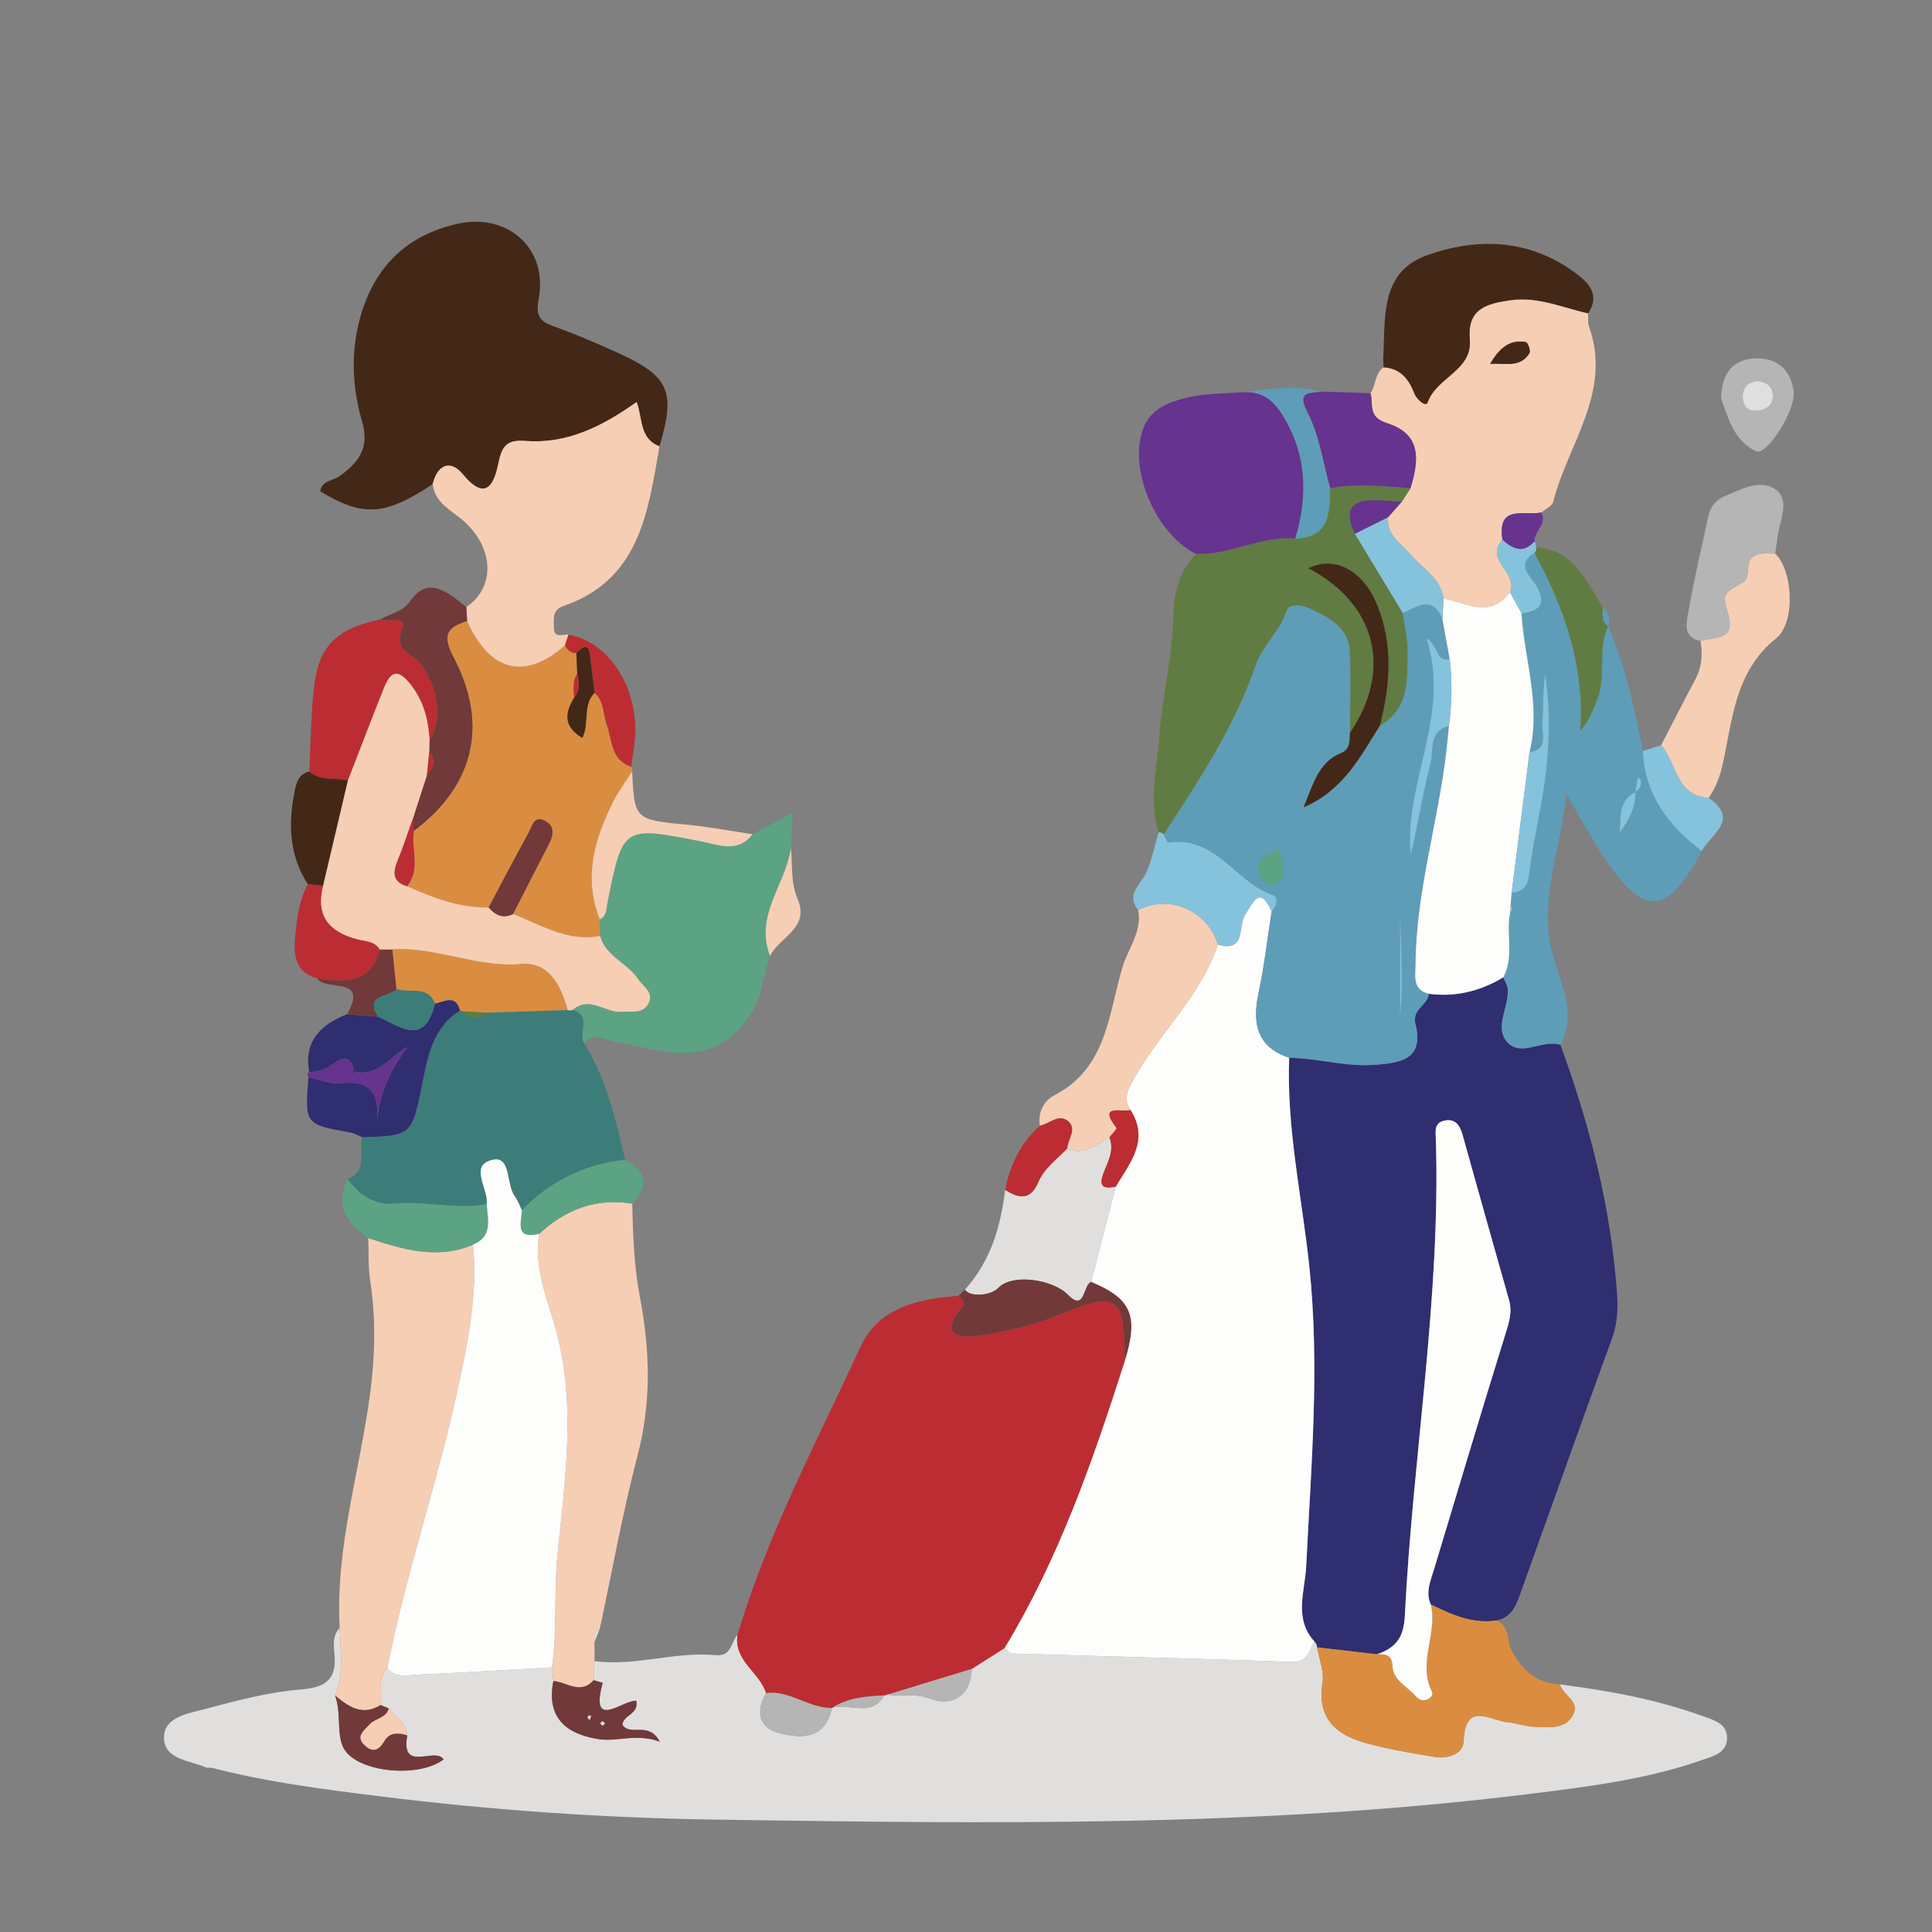 <?xml version="1.0" encoding="utf-8"?>
<!-- Generator: Adobe Illustrator 16.0.0, SVG Export Plug-In . SVG Version: 6.00 Build 0)  -->
<!DOCTYPE svg PUBLIC "-//W3C//DTD SVG 1.0//EN" "http://www.w3.org/TR/2001/REC-SVG-20010904/DTD/svg10.dtd">
<svg version="1.0" id="Layer_1" xmlns="http://www.w3.org/2000/svg" xmlns:xlink="http://www.w3.org/1999/xlink" x="0px" y="0px"
	 width="500px" height="500px" viewBox="0 0 500 500" enable-background="new 0 0 500 500" xml:space="preserve">
<rect x="0" y="0" width="500" height="500" fill="#808080" stroke="none"/>
<path fill-rule="evenodd" clip-rule="evenodd" fill="#E1DFDD" d="M153.865,429.896c10.555,1.414,20.853-2.556,31.367-1.537
	c4.159,0.4,3.896-3.383,5.637-5.269c-1.021,6.738,5.726,9.672,7.397,15.094c-2.625,4.542-2.048,8.804,3.111,10.232
	c5.847,1.621,12.137,1.881,13.928-6.401l0.027-0.021c4.435-1.396,10.171,2.645,13.532-3.237l0.745-0.165
	c3.693,0.434,7.163-0.478,11.204,1.061c5.396,2.055,10.422-0.571,10.683-7.739c2.835-1.804,5.669-3.608,8.505-5.411
	c0.672,0.498,1.334,1.412,2.021,1.435c24.174,0.743,48.35,1.316,72.519,2.158c4.129,0.145,4.129-3.125,5.666-5.227
	c0.441,0.386,0.662,0.875,0.662,1.462c0.514,3.038,1.847,6.205,1.389,9.088c-1.496,9.421,3.654,13.673,11.53,15.775
	c5.743,1.537,11.644,2.534,17.518,3.506c3.37,0.556,7.36-0.771,7.475-4.001c0.38-10.714,6.947-5.319,11.548-4.953
	c2.253,0.178,4.465,1.081,6.706,1.135c3.598,0.083,7.82,0.849,9.998-2.936c2.066-3.591-2.544-5.177-3.331-8.02
	c12.686,1.606,25.226,3.917,37.28,8.309c2.592,0.945,5.886,1.831,5.983,5.354c0.109,4.063-3.588,4.897-6.415,5.887
	c-14.573,5.11-29.842,6.953-45.043,8.833c-69.854,8.651-140.073,7.642-210.213,6.61c-29.2-0.431-58.466-2.465-87.577-6.111
	c-14.405-1.806-28.708-3.621-42.757-7.271c-0.544-0.142-1.201,0.055-1.698-0.157c-4.275-1.821-10.9-2.026-10.816-7.838
	c0.075-5.188,6.29-6.102,10.487-7.217c8.222-2.185,16.579-4.429,25.003-5.094c6.8-0.539,9.268-2.926,8.606-9.422
	c-0.226-2.217-0.45-4.621,1.369-6.494c0.197,5.87,1.17,11.792-1.203,17.482c1.618,4.279,0.423,9.406,1.96,13.08
	c2.896,6.923,19.835,8.433,26.138,3.438c-2.275-3.334-11.192,3.648-9.401-6.229c-0.181-3.285-3.164-4.644-4.778-6.943
	c-0.711-0.29-1.422-0.581-2.132-0.871c0.627-3.164-1.092-6.757,1.75-9.514c2.21,2.638,5.26,1.769,7.959,1.651
	c11.558-0.513,23.106-1.239,34.657-1.889c0.119,1.177,0.238,2.353,0.357,3.528c-1.9,9.5,3.326,13.725,11.67,15.038
	c4.916,0.773,9.828-1.586,15.856,0.661c-2.888-5.467-7.494-1.23-9.663-4.358c0.139-2.627,4.389-2.717,3.562-6.242
	c-3.593-0.122-12.089,7.868-8.665-4.628c0.003-0.013-1.525-0.446-2.34-0.684C153.714,433.188,153.791,431.543,153.865,429.896z"/>
<path fill-rule="evenodd" clip-rule="evenodd" fill="#2F2E70" d="M340.869,426.33c0-0.587-0.221-1.076-0.662-1.462
	c-5.459-5.965-2.49-13.001-2.167-19.532c1.287-25.988,3.574-51.925,0.769-77.98c-1.924-17.845-5.874-35.505-5.171-53.604
	c7.363,0.093,14.511,2.357,21.982,1.831c6.896-0.484,12.97-1.419,10.697-10.54c-0.98-3.933,3.2-4.871,3.444-7.85
	c6.949,0.907,13.345-0.683,19.303-4.263c0.396,1.002,1.063,1.981,1.145,3.008c0.373,4.67-3.604,9.961-0.086,13.805
	c3.59,3.92,9.12-0.886,13.715,0.666c7.59,20.72,13.029,41.931,14.621,64.018c0.286,3.992,0.211,7.879-1.221,11.801
	c-7.907,21.691-15.633,43.447-23.418,65.183c-1.212,3.39-2.182,6.961-6.376,7.953c-6.295,0.992-11.752-1.491-17.169-4.144
	c-1.419-3.202-0.037-6.14,0.866-9.125c6.099-20.203,12.128-40.429,18.378-60.585c0.941-3.028,1.932-5.831,1.031-9.009
	c-4.039-14.263-8.053-28.533-12.04-42.811c-0.693-2.479-1.913-4.293-4.762-3.661c-2.725,0.604-2.203,3.04-2.146,4.928
	c1.241,41.315-6.009,82.062-8.028,123.149c-0.286,5.839-2.438,8.371-7.202,10.021C351.206,427.527,346.037,426.929,340.869,426.33z"
	/>
<path fill-rule="evenodd" clip-rule="evenodd" fill="#BB2D32" d="M260.002,426.502c-2.836,1.803-5.67,3.607-8.506,5.411
	c-7.295,2.227-14.591,4.453-21.885,6.679c0,0-0.745,0.165-0.742,0.163c-4.707,0.253-9.401,0.574-13.535,3.239
	c0,0-0.027,0.021-0.027,0.021c-5.998,0.136-10.886-4.658-17.04-3.83c-1.671-5.422-8.418-8.355-7.397-15.094
	c7.778-26.079,20.538-50.058,31.861-74.609c4.676-10.141,15.007-12.337,25.333-13.131c0.971,0.757,1.745,1.831,0.89,2.875
	c-6.032,7.357-0.786,8.246,4.72,7.399c6.81-1.047,13.741-2.58,20.075-5.215c15.252-6.344,17.306-5.269,17.316,11.101
	c0,0.285-0.002,0.571-0.003,0.856C282.865,377.982,274.064,403.345,260.002,426.502z"/>
<path fill-rule="evenodd" clip-rule="evenodd" fill="#432818" d="M111.973,125.309c-12.389,8.187-18.001,8.557-29.106,1.84
	c0.417-2.77,3.21-2.676,4.874-3.844c5.04-3.537,7.986-7.296,5.957-14.265c-2.57-8.825-2.995-18.018-0.413-27.113
	c3.694-13.019,12.117-21.16,25.273-24.036c12.924-2.825,23.322,6.512,20.854,19.451c-1.036,5.434,1.144,6.109,4.853,7.46
	c5.354,1.948,10.603,4.219,15.79,6.584c13.169,6,14.854,9.938,10.62,24.116c-5.24-1.953-4.33-7.246-5.907-11.465
	c-8.777,6.224-17.919,10.906-28.738,10.076c-4.642-0.357-6.091,1.074-7.021,5.674c-0.931,4.608-2.88,10.662-9.196,2.975
	C116.619,118.876,113.21,120.156,111.973,125.309z"/>
<path fill-rule="evenodd" clip-rule="evenodd" fill="#F6CEB4" d="M354.694,101.759c1.421-2.083,1.071-5.06,3.378-6.696
	c4.348,0.249,6.52,3.028,7.963,6.741c0.629,1.62,2.986,3.644,3.437,2.337c2.251-6.501,11.632-8.234,10.91-16.311
	c-0.723-8.065,4.538-9.28,10.569-10.144c7.088-1.015,13.442,1.939,20.076,3.398c0.052,1.137-0.168,2.374,0.199,3.401
	c6.076,16.982-5.469,30.389-9.249,45.354c-0.282,1.118-2.01,1.872-3.062,2.797c-4.376,0.896-11.537-2.195-10.081,7.047
	c-4.849,5.302,4.314,8.624,1.916,13.581c-5.123,6.894-11.289,2.758-17.171,1.627c-0.761-5.299-5.44-7.724-8.471-11.321
	c-2.498-2.966-6.301-5.008-5.896-9.7c1.202-1.351,2.403-2.699,3.604-4.05c0.741-1.169,1.481-2.34,2.222-3.51
	c2.918-9.207,1.562-14.373-6.166-16.833C353.903,107.896,355.475,104.611,354.694,101.759z M385.635,94.172
	c3.624-0.296,7.83,1.189,10.198-2.794c0.356-0.601-0.44-2.77-0.941-2.859C390.498,87.739,387.84,90.406,385.635,94.172z"/>
<path fill-rule="evenodd" clip-rule="evenodd" fill="#DA8D40" d="M163.345,198.413c0.251,0.364,0.334,0.765,0.249,1.2
	c-1.633,2.586-3.494,5.06-4.86,7.78c-4.882,9.724-7.814,19.734-3.519,30.543c0.034,1.426,0.069,2.852,0.102,4.28
	c-8.391,1.601-15.257-2.836-22.526-5.679c3.123-6.113,6.218-12.238,9.382-18.328c1.221-2.35,1.286-4.588-1.229-5.83
	c-2.785-1.374-3.236,1.49-4.084,3.028c-3.546,6.434-6.943,12.948-10.394,19.434c-7.551,0.139-14.381-2.499-21.118-5.491
	c3.563-4.411,1.023-9.569,1.755-14.326c15.438-11.521,19.501-27.427,10.298-44.887c-3.059-5.802-1.758-7.786,3.5-9.42
	c5.829,13.165,14.937,15.435,25.315,6.305c0.64,1.163,1.465,2.05,2.939,1.966c0.08,1.789,0.16,3.577,0.241,5.363
	c-1.304,1.932-0.902,4.083-0.806,6.196c-2.467,4.021-2.779,7.558,2.141,10.437c1.891-4.035-0.012-8.561,3.162-11.685
	c2.535,2.225,2.154,5.511,3.155,8.299C158.456,191.523,158.051,196.698,163.345,198.413z"/>
<path fill-rule="evenodd" clip-rule="evenodd" fill="#3C7D7A" d="M151.232,270.101c5.816,9.211,8.055,19.679,10.583,30.047
	c-10.486,1.14-19.396,5.506-26.748,13.061c-0.622-1.248-1.082-2.617-1.899-3.721c-2.278-3.083-0.797-10.509-5.812-9.307
	c-6.064,1.456-0.862,7.493-1.404,11.454c-7.819,1.537-15.612-0.879-23.432-0.144c-5.478,0.517-9.494-1.989-12.531-6.354
	c5.417-2.165,2.739-7.136,3.752-10.828c12.629-0.346,12.823-0.564,15.373-13.002c1.531-7.471,2.636-15.214,9.959-19.794
	c0,0.002,0.769,0.229,0.769,0.229c1.886,2.446,3.931,1.969,6.041,0.332c6.989-0.229,13.98-0.457,20.971-0.684l0.658,0.115
	l0.659-0.121C153.483,262.784,149.439,267.468,151.232,270.101z"/>
<path fill-rule="evenodd" clip-rule="evenodd" fill="#F6CEB4" d="M100.245,431.756c-2.843,2.757-1.123,6.35-1.751,9.512
	c-4.717,2.931-8.294,0.43-11.786-2.473c2.373-5.69,1.4-11.612,1.203-17.482c-1.175-20.599,5.145-40.244,7.837-60.346
	c1.331-9.938,1.563-19.669,0.056-29.542c-0.551-3.612-0.354-7.337-0.502-11.013c8.887,2.879,17.783,5.692,27.109,1.718
	c1.3,12.967-1.438,25.702-4.118,38.066C113.089,384.219,104.923,407.556,100.245,431.756z"/>
<path fill-rule="evenodd" clip-rule="evenodd" fill="#607C42" d="M365.04,126.312c-0.74,1.169-1.48,2.341-2.222,3.51
	c-2.23-0.135-4.459-0.315-6.691-0.393c-6.778-0.233-8.315,2.874-5.487,8.71c4.139,6.839,8.278,13.678,12.418,20.516
	c0.439,3.34,1.258,6.684,1.238,10.021c-0.04,7.18,0.472,14.731-7.18,19.117c2.668-10.527,3.582-20.854-0.758-31.38
	c-3.515-8.526-10.698-12.814-17.774-9.361c17.556,9.193,21.87,26.28,10.764,42.627c0.02-6.994,0.297-14-0.018-20.978
	c-0.288-6.335-5.368-8.892-10.288-11.165c-2.063-0.953-5.506-1.521-6.169,0.698c-1.574,5.282-6.049,8.544-7.847,13.797
	c-5.447,15.911-14.691,29.931-23.856,43.919c-0.361-0.386-0.809-0.572-1.336-0.555c-2.613-8.311-0.398-16.315,0.179-24.597
	c0.729-10.432,3.372-20.585,3.627-31.007c0.147-6.065,1.333-11.891,5.89-16.44c8.826,0.367,16.805-4.751,25.694-3.967
	c8.89-0.264,8.908-6.674,9.022-13.019C351.174,125.018,358.107,125.916,365.04,126.312z"/>
<path fill-rule="evenodd" clip-rule="evenodd" fill="#F6CEB4" d="M153.865,429.896c-0.075,1.646-0.151,3.291-0.227,4.938
	c-3.396,3.846-6.939,0.493-10.42,0.213c-0.119-1.176-0.238-2.352-0.354-3.525c1.31-9.577,0.454-19.225,1.396-28.895
	c1.887-19.362,4.959-38.768-0.37-58.4c-2.162-7.964-5.854-16.124-4.358-24.915c6.826-6.333,14.733-9.332,24.104-7.815
	c0.157,8.207,0.458,16.301,2.026,24.502c2.567,13.428,2.936,26.983-0.639,40.612c-3.882,14.799-6.575,29.909-9.787,44.886
	c-1.4,0.747-1.644,1.966-1.381,3.391C153.86,426.558,153.862,428.227,153.865,429.896z"/>
<path fill-rule="evenodd" clip-rule="evenodd" fill="#5CA383" d="M151.232,270.101c-1.793-2.633,2.25-7.316-3.061-8.714
	c4.389-3.809,8.472,0.78,12.728,0.465c2.465-0.187,5.456,0.604,6.906-2.114c1.563-2.929-1.365-4.39-2.695-6.392
	c-2.768-4.162-8.353-5.826-9.792-11.131c-0.034-1.426-0.069-2.852-0.102-4.278c1.839-0.917,1.673-2.717,2-4.354
	c3.969-19.902,3.96-19.801,24.293-15.82c4.462,0.874,9.459,3.119,13.245-1.862c3.141-1.683,6.281-3.365,10.395-5.57
	c-0.171,3.429-0.312,6.263-0.451,9.087c-1.331,9.404-9.491,17.5-5.415,27.966c-1.95,5.156-1.842,10.556-5.439,15.717
	c-9.981,14.316-22.567,8.537-34.968,6.503C156.341,269.188,153.555,266.634,151.232,270.101z"/>
<path fill-rule="evenodd" clip-rule="evenodd" fill="#F6CEB4" d="M146.216,167.023c-10.379,9.13-19.487,6.86-25.314-6.307
	c-0.071-1.206-0.143-2.409-0.215-3.613c8.023-5.411,7.119-16.522-2.222-23.513c-3.026-2.262-5.993-4.202-6.49-8.282
	c1.236-5.152,4.645-6.433,7.837-2.545c6.316,7.687,8.265,1.634,9.196-2.975c0.93-4.6,2.38-6.031,7.021-5.674
	c10.819,0.83,19.961-3.853,28.738-10.076c1.577,4.219,0.667,9.512,5.907,11.465c-2.96,16.97-5.058,34.48-24.821,41.324
	c-3.033,1.05-2.528,3.419-2.5,5.615c0.039,2.955,2.325,1.595,3.776,1.815C146.826,165.179,146.521,166.102,146.216,167.023z"/>
<path fill-rule="evenodd" clip-rule="evenodd" fill="#5E9DB7" d="M403.838,270.408c-4.595-1.552-10.125,3.254-13.715-0.666
	c-3.518-3.844,0.459-9.135,0.086-13.805c-0.082-1.026-0.749-2.006-1.148-3.006c2.876-5.413,0.606-11.373,1.8-16.967
	c0.194-0.181,0.574-0.385,0.551-0.533c-0.066-0.46-0.284-0.901-0.444-1.347c0.08-1.011,0.163-2.021,0.243-3.033
	c3.047-0.28,4.213-1.839,4.566-4.995c0.662-5.909,1.968-11.745,3.021-17.608c2.023-11.274,2.817-22.583,1.066-33.964
	c-0.616,4.228-0.415,8.482-0.688,12.705c-0.176,2.766,1.662,6.724-3.326,7.438c3.016-12.172-1.348-23.912-2.089-35.863
	c4.611-0.681,6.68-2.3,3.765-7.272c-1.37-2.337-5.405-5.416-0.401-8.402c7.717,14.216,12.976,29.096,11.876,46.015
	c2.404-2.834,3.438-5.652,4.488-8.464c2.235-5.984-0.124-12.627,2.677-18.528c4.51,10.323,6.806,21.263,9.007,32.231
	c0.457,11.36,6.616,19.361,15.246,25.908c-9.057,16.911-14.851,17.295-25.412,1.501c-2.995-4.477-5.521-9.268-9.697-16.347
	c-1.518,15.403-7.35,27.911-3.392,41.99C403.989,254.773,408.127,262.352,403.838,270.408z M423.246,204.995
	c-4.591,2.384-3.746,6.64-4.03,10.506c2.231-3.204,4.21-6.493,4.003-10.53c1.222-0.791,1.751-1.872,1.3-3.301
	c-0.059-0.191-0.42-0.287-0.641-0.426C423.666,202.494,423.457,203.745,423.246,204.995z"/>
<path fill-rule="evenodd" clip-rule="evenodd" fill="#66338E" d="M335.223,139.383c-8.889-0.784-16.867,4.334-25.693,3.967
	c-10.732-5.298-17.934-22.784-13.374-33.134c1.839-4.171,5.75-5.93,10.09-7.083c5.328-1.415,10.738-1.284,16.124-1.644
	c4.357-0.143,7.2,2.188,9.405,5.681C338.21,117.351,338.611,128.159,335.223,139.383z"/>
<path fill-rule="evenodd" clip-rule="evenodd" fill="#DA8D40" d="M370.275,415.219c5.417,2.652,10.874,5.136,17.169,4.144
	c3.293,1.707,2.476,5.351,3.82,7.925c2.55,4.887,6.454,8.402,12.435,8.635c0.789,2.846,5.399,4.432,3.333,8.022
	c-2.178,3.784-6.4,3.019-9.998,2.936c-2.241-0.054-4.453-0.957-6.706-1.135c-4.601-0.366-11.168-5.761-11.548,4.953
	c-0.114,3.229-4.104,4.557-7.475,4.001c-5.874-0.972-11.774-1.969-17.518-3.506c-7.876-2.103-13.026-6.354-11.53-15.775
	c0.458-2.883-0.875-6.05-1.389-9.088c5.168,0.599,10.337,1.197,15.504,1.796c2.101-0.04,3.858-0.031,3.991,2.993
	c0.166,3.821,3.892,5.341,6.038,7.862c2.004,2.352,4.831,0.114,4.207-1.122C366.753,430.223,372.191,422.684,370.275,415.219z"/>
<path fill-rule="evenodd" clip-rule="evenodd" fill="#432818" d="M411.027,81.085c-6.634-1.459-12.988-4.414-20.076-3.398
	c-6.031,0.864-11.292,2.079-10.569,10.144c0.722,8.077-8.659,9.81-10.91,16.311c-0.45,1.307-2.808-0.718-3.437-2.337
	c-1.443-3.712-3.615-6.492-7.963-6.741c-0.032-0.855-0.134-1.714-0.086-2.565c0.569-10.166-0.892-22.003,11.146-26.369
	c12.985-4.711,26.437-4.338,38.295,4.306C410.806,72.898,414.337,76.026,411.027,81.085z"/>
<path fill-rule="evenodd" clip-rule="evenodd" fill="#F6CEB4" d="M269.116,291.342c-0.561-3.568,1.049-6.489,3.897-7.973
	c13.552-7.05,13.868-21.188,17.541-33.229c1.447-4.743,5.061-9.116,4.003-14.584c7.938-4.269,17.928,0.055,20.636,8.938
	c-4.528,13.512-15.397,23.087-22.09,35.3c-1.622,2.957-2.188,4.828-0.543,7.478c-2.243,0.697-8.539-1.752-3.612,4.646
	c0.167,0.217-1.188,1.603-1.833,2.44c-3.414,1.814-6.51,4.849-10.921,2.864c0.104-2.417,2.727-5.118,0.111-7.157
	C273.899,288.191,271.541,290.895,269.116,291.342z"/>
<path fill-rule="evenodd" clip-rule="evenodd" fill="#E1DFDD" d="M276.194,297.224c4.411,1.984,7.507-1.05,10.922-2.864
	c1.389,3.507-0.521,6.463-1.637,9.528c-1.306,3.589,0.631,3.725,3.271,3.219c-2.122,8.212-4.243,16.425-6.364,24.636
	c-2.18,0.909-1.542,7.888-6.037,3.315c-3.886-3.952-14.354-5.535-17.919-1.798c-2.057,2.155-7.591,2.457-8.696,0.476
	c6.639-7.327,9.242-16.281,10.396-25.818c3.546,2.332,6.592,2.76,8.577-1.973C270.254,302.261,273.563,300.016,276.194,297.224z"/>
<path fill-rule="evenodd" clip-rule="evenodd" fill="#F6CEB4" d="M429.879,192.885c2.966-5.721,5.89-11.463,8.912-17.155
	c1.674-3.152,1.901-6.434,1.297-9.858c3.557-1.156,9.257,0.104,7.109-7.088c-1.547-5.181-1.219-5.203,3.951-8.13
	c0.72-0.407,1.216-1.844,1.209-2.8c-0.038-5.323,3.687-4.63,7.048-4.59c4.506,4.141,5.48,17.741,0.211,21.978
	c-10.764,8.657-11.197,21.145-13.846,32.808c-0.725,3.195-1.831,5.849-3.545,8.442C433.631,206.023,433.991,197.425,429.879,192.885
	z"/>
<path fill-rule="evenodd" clip-rule="evenodd" fill="#BB2D32" d="M80.054,199.633c0.363-7.137,0.404-14.309,1.162-21.403
	c1.181-11.042,5.763-15.535,17.297-17.936c1.928,0.933,6.962-1.184,5.543,2.391c-2.208,5.563,2.19,6.264,4.271,8.595
	c4.957,5.553,6.484,15.208,2.843,20.084c-0.374-5.188-1.5-9.91-4.928-14.251c-3.544-4.489-5.289-3.015-6.913,1.039
	c-3.173,7.921-6.202,15.902-9.289,23.859C86.739,201.104,82.929,202.334,80.054,199.633z"/>
<path fill-rule="evenodd" clip-rule="evenodd" fill="#2F2E70" d="M119.076,261.511c-7.324,4.583-8.428,12.326-9.959,19.797
	c-2.55,12.438-2.744,12.656-15.373,13.002c-1.032-0.412-2.029-1.017-3.1-1.211c-11.775-2.143-11.779-2.124-10.821-14.366
	c2.76,0.586,5.604,1.909,8.263,1.608c6.941-0.793,10.083,1.742,9.524,9.226c0.819-7.179,3.682-13.105,7.834-18.577
	c-4.602,2.423-7.466,7.722-13.572,6.372l-0.363-0.363c-0.477-3.154-2.404-3.762-4.666-2.042c-2.108,1.603-4.215,2.567-6.828,2.465
	c-1.446-8.082,3.064-12.258,9.807-14.96c2.672,0.215,5.348,0.422,8.033,0.636c5.792,2.724,12.093,7.686,14.693-3.382
	C115.017,259.255,117.927,257.187,119.076,261.511z"/>
<path fill-rule="evenodd" clip-rule="evenodd" fill="#713939" d="M111.171,191.364c3.641-4.877,2.114-14.532-2.843-20.084
	c-2.081-2.331-6.479-3.031-4.271-8.595c1.418-3.575-3.615-1.458-5.543-2.391c2.575-1.67,5.498-1.641,7.894-5.024
	c4.516-6.377,9.808-1.737,14.279,1.834c0.073,1.204,0.145,2.407,0.216,3.613c-5.259,1.636-6.56,3.619-3.501,9.421
	c9.203,17.459,5.139,33.366-10.298,44.888c-0.097-1.008-0.194-2.019-0.292-3.028c1.223-3.783,2.446-7.566,3.669-11.35
	c1.59-1.9,2.479-3.873,0.619-6.125C111.123,193.471,111.146,192.417,111.171,191.364z"/>
<path fill-rule="evenodd" clip-rule="evenodd" fill="#B5B5B5" d="M459.405,143.264c-3.361-0.04-7.086-0.733-7.048,4.59
	c0.007,0.956-0.489,2.393-1.209,2.8c-5.17,2.928-5.498,2.95-3.951,8.13c2.147,7.192-3.553,5.932-7.109,7.088
	c-4.686-0.944-3.625-4.747-3.146-7.496c1.45-8.333,3.395-16.579,5.183-24.849c0.514-2.382,2.03-4.195,4.172-5.09
	c4.171-1.745,9.028-4.466,12.972-1.935c4.116,2.645,1.504,7.684,0.888,11.733C459.903,139.911,459.654,141.588,459.405,143.264z"/>
<path fill-rule="evenodd" clip-rule="evenodd" fill="#66338E" d="M365.04,126.312c-6.933-0.396-13.866-1.293-20.793,0.052
	c-1.858-6.557-2.773-13.599-5.843-19.526c-2.961-5.72,0.383-5.008,3.584-5.496c4.234,0.139,8.469,0.276,12.703,0.416
	c0.783,2.854-0.788,6.138,4.183,7.72C366.602,111.939,367.958,117.104,365.04,126.312z"/>
<path fill-rule="evenodd" clip-rule="evenodd" fill="#85C3DC" d="M315.197,244.495c-2.712-8.883-12.701-13.207-20.64-8.938
	c-3.274-4.123,0.643-6.538,2.076-9.704c1.493-3.296,2.166-6.959,3.197-10.461c0.53-0.013,0.978,0.173,1.339,0.557
	c0.405,0.726,0.914,2.127,1.202,2.083c12.188-1.88,17.362,10.214,26.936,13.564c1.796,0.63,1.058,2.922-0.217,4.346
	c-3.133-6.902-4.646-2.486-6.816,0.783C320.344,239.626,322.614,246.582,315.197,244.495z"/>
<path fill-rule="evenodd" clip-rule="evenodd" fill="#5CA383" d="M122.41,322.132c-9.325,3.973-18.22,1.159-27.107-1.72
	c-5.331-3.851-8.841-8.337-5.311-15.275c3.037,4.365,7.053,6.871,12.531,6.354c7.819-0.735,15.613,1.681,23.432,0.142
	C126.235,315.624,127.617,319.988,122.41,322.132z"/>
<path fill-rule="evenodd" clip-rule="evenodd" fill="#713939" d="M249.735,333.735c1.105,1.981,6.639,1.68,8.696-0.476
	c3.564-3.737,14.033-2.154,17.919,1.798c4.495,4.572,3.857-2.406,6.037-3.315c10.498,4.359,12.367,8.8,8.676,20.625
	c0.001-0.285,0.003-0.571,0.003-0.856c-0.011-16.369-2.064-17.444-17.316-11.101c-6.334,2.635-13.266,4.168-20.075,5.215
	c-5.506,0.847-10.752-0.042-4.72-7.399c0.855-1.044,0.082-2.118-0.89-2.875C248.623,334.813,249.178,334.275,249.735,333.735z"/>
<path fill-rule="evenodd" clip-rule="evenodd" fill="#607C42" d="M416.164,162.114c-2.801,5.901-0.441,12.544-2.677,18.528
	c-1.05,2.812-2.084,5.63-4.488,8.464c1.1-16.919-4.159-31.798-11.876-46.015c0.372-0.409,0.512-0.886,0.424-1.431
	c9.837,0.631,12.899,8.809,17.286,15.508c-0.102,1.819-0.396,3.697,1.406,4.982L416.164,162.114z"/>
<path fill-rule="evenodd" clip-rule="evenodd" fill="#432818" d="M80.054,199.633c2.875,2.701,6.685,1.471,9.988,2.374
	c-2.139,9.071-4.277,18.147-6.416,27.224c-1.326-0.139-2.653-0.279-3.98-0.418c-4.679-7.271-5.081-15.166-3.518-23.395
	C76.615,202.859,77.046,200.413,80.054,199.633z"/>
<path fill-rule="evenodd" clip-rule="evenodd" fill="#5CA383" d="M163.639,311.496c-9.372-1.517-17.279,1.482-24.104,7.818
	c-6.341,1.518-4.649-2.846-4.467-6.106c7.352-7.555,16.261-11.921,26.748-13.061C167.209,303.161,168.056,306.904,163.639,311.496z"
	/>
<path fill-rule="evenodd" clip-rule="evenodd" fill="#F6CEB4" d="M194.755,215.901c-3.786,4.981-8.782,2.736-13.245,1.862
	c-20.333-3.981-20.325-4.082-24.293,15.82c-0.328,1.637-0.162,3.437-2,4.354c-4.297-10.809-1.365-20.82,3.518-30.543
	c1.367-2.721,3.227-5.194,4.86-7.78c0.585,12.167,0.55,12.548,13.647,13.76C183.158,213.922,188.924,215.021,194.755,215.901z"/>
<path fill-rule="evenodd" clip-rule="evenodd" fill="#BB2D32" d="M79.646,228.813c1.327,0.139,2.654,0.279,3.979,0.418
	c-1.958,7.756,1.455,11.909,8.842,13.856c1.966,0.516,4.499,0.418,5.817,2.625c-2.359,9.068-9.187,8.47-16.194,7.483
	c-5.69-1.487-6.122-6.021-5.719-10.611C76.783,237.878,77.384,233.123,79.646,228.813z"/>
<path fill-rule="evenodd" clip-rule="evenodd" fill="#5E9DB7" d="M341.988,101.342c-3.201,0.488-6.545-0.224-3.584,5.496
	c3.069,5.927,3.984,12.969,5.843,19.526c-0.115,6.345-0.134,12.755-9.023,13.019c3.388-11.224,2.986-22.032-3.449-32.213
	c-2.205-3.493-5.048-5.824-9.405-5.681C328.906,100.488,335.438,99.724,341.988,101.342z"/>
<path fill-rule="evenodd" clip-rule="evenodd" fill="#B5B5B5" d="M445.43,103.094c0.112-6.637,3.147-10.078,8.776-10.342
	c5.536-0.261,9.232,2.869,9.979,8.417c0.665,4.947-6.969,16.914-9.729,15.61C448.653,114.038,447.156,107.933,445.43,103.094z
	 M454.819,98.598c-2.279,0.243-3.687,1.526-3.802,3.787c-0.112,2.247,1.025,4.039,3.407,3.936c2.361-0.102,4.532-1.239,4.392-4.1
	C458.704,99.927,457.037,98.845,454.819,98.598z"/>
<path fill-rule="evenodd" clip-rule="evenodd" fill="#85C3DC" d="M429.879,192.885c4.112,4.54,3.752,13.138,12.347,13.606
	c8.188,5.743,0.447,9.393-1.809,13.763c-8.63-6.549-14.789-14.549-15.246-25.91C426.742,193.858,428.311,193.372,429.879,192.885z"
	/>
<path fill-rule="evenodd" clip-rule="evenodd" fill="#BB2D32" d="M146.216,167.023c0.305-0.921,0.609-1.844,0.912-2.765
	c9.815,1.691,17.288,12.256,17.295,24.804c0.001,3.114-0.699,6.229-1.078,9.346c-5.294-1.71-4.89-6.885-6.297-10.809
	c-1.001-2.788-0.62-6.074-3.155-8.299c-0.396-3.196-0.795-6.392-1.186-9.588c-0.464-3.793-2.048-2.055-3.552-0.723
	C147.681,169.073,146.856,168.186,146.216,167.023z"/>
<path fill-rule="evenodd" clip-rule="evenodd" fill="#BB2D32" d="M276.194,297.224c-2.632,2.792-5.94,5.037-7.486,8.721
	c-1.985,4.732-5.031,4.305-8.577,1.973c1.289-6.449,3.988-12.133,8.983-16.573c2.427-0.449,4.785-3.152,7.191-1.277
	C278.921,292.105,276.298,294.807,276.194,297.224z"/>
<path fill-rule="evenodd" clip-rule="evenodd" fill="#713939" d="M82.09,253.195c7.007,0.986,13.834,1.585,16.197-7.48
	c1.093,0.003,2.185,0.002,3.277,0c0.352,3.409,0.705,6.817,1.058,10.226c-1.741,2.284-8.484,1.226-4.775,7.148
	c-2.676-0.206-5.352-0.413-8.024-0.628C95.585,252.395,84.149,256.715,82.09,253.195z"/>
<path fill-rule="evenodd" clip-rule="evenodd" fill="#F6CEB4" d="M199.284,247.384c-4.076-10.466,4.084-18.563,5.415-27.966
	c0.425,4.46-0.104,8.981,1.741,13.308C209.637,240.224,201.691,242.497,199.284,247.384z"/>
<path fill-rule="evenodd" clip-rule="evenodd" fill="#66338E" d="M80.016,277.421c2.612,0.103,4.719-0.862,6.828-2.465
	c2.261-1.72,4.189-1.112,4.667,2.043c-0.216,0.326-0.436,0.651-0.654,0.975c0.337-0.204,0.676-0.406,1.015-0.612
	c6.106,1.35,8.971-3.949,13.572-6.372c-4.152,5.472-7.015,11.398-7.834,18.577c0.559-7.483-2.583-10.019-9.524-9.226
	c-2.658,0.301-5.503-1.022-8.263-1.608C79.463,278.23,79.528,277.795,80.016,277.421z"/>
<path fill-rule="evenodd" clip-rule="evenodd" fill="#85C3DC" d="M397.547,141.66c0.088,0.545-0.052,1.022-0.424,1.431
	c-5.004,2.986-0.969,6.065,0.401,8.402c2.915,4.973,0.847,6.591-3.765,7.272c-1-1.833-2.004-3.669-3.007-5.503
	c2.396-4.956-6.767-8.277-1.918-13.579c2.673,2.386,5.394,3.715,8.319,0.37C397.399,140.562,397.53,141.097,397.547,141.66z"/>
<path fill-rule="evenodd" clip-rule="evenodd" fill="#66338E" d="M397.154,140.053c-2.926,3.345-5.646,2.016-8.319-0.37
	c-1.456-9.242,5.705-6.151,10.081-7.047C400.518,135.627,396.993,137.404,397.154,140.053z"/>
<path fill-rule="evenodd" clip-rule="evenodd" fill="#5E9DB7" d="M416.239,162.151c-1.803-1.285-1.508-3.164-1.406-4.982
	C416.505,158.494,416.638,160.247,416.239,162.151z"/>
<path fill-rule="evenodd" clip-rule="evenodd" fill="#E1DFDD" d="M153.858,424.887c-0.263-1.425-0.019-2.644,1.381-3.391
	C154.778,422.626,154.317,423.756,153.858,424.887z"/>
<path fill-rule="evenodd" clip-rule="evenodd" fill="#F6CEB4" d="M260.355,67.822c0.519-0.522,1.037-1.044,1.557-1.564
	C261.393,66.778,260.874,67.3,260.355,67.822z"/>
<path fill-rule="evenodd" clip-rule="evenodd" fill="#FDFDFC" d="M291.063,352.367c3.691-11.825,1.822-16.266-8.676-20.625
	c2.121-8.211,4.242-16.424,6.364-24.636c3.631-6.159,8.818-12.017,3.81-19.834c-1.645-2.649-1.079-4.521,0.543-7.478
	c6.692-12.213,17.562-21.788,22.09-35.3c7.421,2.087,5.15-4.868,7.081-7.771c2.171-3.269,3.684-7.685,6.815-0.783
	c-1.093,6.989-1.885,14.043-3.357,20.951c-1.67,7.836-0.619,13.994,7.905,16.859c-0.703,18.1,3.247,35.76,5.171,53.604
	c2.806,26.056,0.519,51.992-0.769,77.98c-0.323,6.531-3.292,13.567,2.167,19.532c-1.537,2.102-1.537,5.371-5.666,5.227
	c-24.169-0.842-48.345-1.415-72.519-2.158c-0.687-0.022-1.349-0.937-2.021-1.435C274.064,403.345,282.865,377.982,291.063,352.367z"
	/>
<path fill-rule="evenodd" clip-rule="evenodd" fill="#FDFDFC" d="M135.068,313.208c-0.183,3.261-1.875,7.624,4.467,6.106
	c-1.497,8.788,2.195,16.948,4.357,24.912c5.329,19.633,2.257,39.038,0.37,58.4c-0.942,9.67-0.086,19.317-1.396,28.895
	c-11.555,0.646-23.103,1.373-34.661,1.886c-2.699,0.117-5.749,0.986-7.959-1.651c4.678-24.2,12.844-47.537,18.049-71.56
	c2.68-12.364,5.418-25.1,4.118-38.066c5.206-2.142,3.823-6.506,3.542-10.497c0.542-3.959-4.66-9.996,1.404-11.452
	c5.014-1.202,3.534,6.224,5.812,9.307C133.987,310.591,134.446,311.96,135.068,313.208z"/>
<path fill-rule="evenodd" clip-rule="evenodd" fill="#713939" d="M86.708,438.795c3.492,2.902,7.068,5.403,11.786,2.473
	c0.711,0.292,1.422,0.583,2.132,0.872c-0.66,2.568-3.506,2.519-4.957,4.133c-1.436,1.594-3.802,3.116-1.217,5.478
	c2.058,1.882,3.629,1.226,5.008-1.177c1.334-2.327,3.659-2.185,5.946-1.489c-1.791,9.878,7.126,2.896,9.401,6.229
	c-6.303,4.994-23.242,3.484-26.138-3.438C87.131,448.201,88.326,443.074,86.708,438.795z"/>
<path fill-rule="evenodd" clip-rule="evenodd" fill="#713939" d="M143.219,435.047c3.481,0.28,7.023,3.633,10.42-0.213
	c0.815,0.237,2.344,0.671,2.341,0.684c-3.424,12.496,5.071,4.506,8.665,4.628c0.827,3.525-3.423,3.615-3.562,6.242
	c2.169,3.128,6.775-1.108,9.663,4.358c-6.028-2.247-10.94,0.112-15.856-0.661C146.545,448.771,141.318,444.547,143.219,435.047z
	 M152.384,443.959c-0.113,0.188-0.36,0.429-0.312,0.553c0.097,0.243,0.357,0.423,0.551,0.629c0.125-0.381,0.248-0.764,0.374-1.144
	C152.792,443.984,152.588,443.971,152.384,443.959z M156.564,446.071c-0.188-0.211-0.364-0.574-0.568-0.591
	c-0.207-0.015-0.44,0.311-0.662,0.488c0.19,0.212,0.365,0.571,0.572,0.591C156.11,446.578,156.343,446.248,156.564,446.071z"/>
<path fill-rule="evenodd" clip-rule="evenodd" fill="#B5B5B5" d="M198.267,438.185c6.153-0.828,11.042,3.966,17.04,3.83
	c-1.791,8.283-8.082,8.023-13.928,6.402C196.219,446.988,195.641,442.727,198.267,438.185z"/>
<path fill-rule="evenodd" clip-rule="evenodd" fill="#B5B5B5" d="M229.611,438.592c7.294-2.226,14.59-4.452,21.885-6.679
	c-0.26,7.168-5.285,9.794-10.682,7.739C236.773,438.114,233.304,439.025,229.611,438.592z"/>
<path fill-rule="evenodd" clip-rule="evenodd" fill="#F6CEB4" d="M105.405,449.084c-2.287-0.695-4.612-0.838-5.946,1.489
	c-1.378,2.402-2.95,3.059-5.008,1.177c-2.584-2.361-0.218-3.884,1.217-5.478c1.451-1.614,4.297-1.564,4.957-4.133
	C102.241,444.44,105.225,445.799,105.405,449.084z"/>
<path fill-rule="evenodd" clip-rule="evenodd" fill="#B5B5B5" d="M215.333,441.994c4.134-2.665,8.828-2.986,13.535-3.239
	C225.504,444.639,219.769,440.599,215.333,441.994z"/>
<path fill-rule="evenodd" clip-rule="evenodd" fill="#5E9DB7" d="M333.638,273.751c-8.524-2.865-9.575-9.023-7.905-16.859
	c1.473-6.907,2.265-13.962,3.357-20.951c1.275-1.424,2.014-3.715,0.218-4.346c-9.573-3.35-14.748-15.444-26.936-13.564
	c-0.288,0.045-0.797-1.356-1.202-2.083c9.165-13.987,18.409-28.007,23.856-43.917c1.798-5.253,6.272-8.516,7.847-13.797
	c0.663-2.219,4.105-1.65,6.169-0.698c4.92,2.273,10,4.83,10.288,11.165c0.314,6.978,0.037,13.983,0.019,20.976
	c-0.049,2.006,0.049,4.259-2.165,5.153c-6.009,2.423-7.237,7.978-9.827,14.126c10.475-4.533,14.699-13.238,19.76-21.163
	c7.651-4.386,7.14-11.937,7.18-19.117c0.02-3.337-0.799-6.681-1.238-10.021c3.771-1.7,7.758-4.746,10.243,1.633
	c0.628,3.446,1.257,6.892,1.886,10.336c-3.658,0.756-2.831-3.515-5.995-5.444c6.373,20.033-5.907,37.284-4.1,56.012
	c1.927-7.79,3.044-15.773,5.097-23.509c0.898-3.385-0.583-8.448,4.791-9.813c-0.228,2.262-0.425,4.525-0.688,6.781
	c-2.162,18.386-7.836,36.262-7.95,54.942c-0.018,3.022-0.914,6.503,3.417,7.602c-0.24,2.977-4.421,3.915-3.44,7.848
	c2.272,9.121-3.802,10.056-10.697,10.54C348.148,276.108,341.001,273.844,333.638,273.751z M362.34,263.116
	c0.883-9.33,0.159-18.367,0-27.427C362.34,244.831,362.34,253.972,362.34,263.116z M330.901,219.4
	c-2.414,2.118-6.833,2.84-4.933,7.381c0.696,1.667,2.574,2.912,4.13,1.931C333.767,226.405,331.856,222.842,330.901,219.4z"/>
<path fill-rule="evenodd" clip-rule="evenodd" fill="#FDFDFC" d="M375.187,170.624c-0.629-3.444-1.258-6.89-1.885-10.336
	c0.092-1.799,0.185-3.598,0.278-5.396c5.882,1.13,12.048,5.266,17.171-1.627c1.005,1.832,2.009,3.667,3.009,5.501
	c0.741,11.951,5.104,23.691,2.089,35.863c-1.546,12.141-3.092,24.282-4.639,36.423c-0.08,1.011-0.163,2.021-0.244,3.033
	c-0.036,0.625-0.07,1.253-0.105,1.88c-1.193,5.594,1.076,11.554-1.8,16.967c-5.954,3.578-12.35,5.168-19.299,4.261
	c-4.335-1.097-3.438-4.578-3.421-7.6c0.114-18.68,5.788-36.556,7.95-54.942c0.264-2.256,0.461-4.52,0.689-6.781
	C375.729,182.128,375.881,176.381,375.187,170.624z"/>
<path fill-rule="evenodd" clip-rule="evenodd" fill="#FDFDFC" d="M370.275,415.219c1.916,7.465-3.522,15.004,0.334,22.641
	c0.624,1.236-2.203,3.474-4.207,1.122c-2.146-2.521-5.872-4.041-6.038-7.862c-0.133-3.024-1.891-3.033-3.991-2.993
	c4.764-1.649,6.916-4.182,7.202-10.021c2.02-41.088,9.27-81.834,8.028-123.149c-0.058-1.888-0.579-4.323,2.146-4.928
	c2.849-0.632,4.068,1.183,4.762,3.661c3.987,14.277,8.001,28.548,12.04,42.811c0.9,3.178-0.09,5.98-1.031,9.009
	c-6.25,20.156-12.279,40.382-18.378,60.585C370.238,409.079,368.856,412.017,370.275,415.219z"/>
<path fill-rule="evenodd" clip-rule="evenodd" fill="#85C3DC" d="M373.58,154.892c-0.094,1.798-0.187,3.597-0.278,5.396
	c-2.486-6.379-6.473-3.333-10.244-1.633c-4.14-6.838-8.279-13.676-12.417-20.516c2.857-1.423,5.717-2.845,8.573-4.268
	c-0.405,4.692,3.397,6.734,5.896,9.7C368.14,147.168,372.819,149.593,373.58,154.892z"/>
<path fill-rule="evenodd" clip-rule="evenodd" fill="#66338E" d="M359.214,133.871c-2.856,1.423-5.716,2.845-8.573,4.268
	c-2.829-5.837-1.292-8.944,5.486-8.71c2.232,0.077,4.461,0.258,6.691,0.393C361.617,131.172,360.416,132.521,359.214,133.871z"/>
<path fill-rule="evenodd" clip-rule="evenodd" fill="#432818" d="M385.635,94.172c2.205-3.766,4.863-6.433,9.257-5.653
	c0.501,0.089,1.298,2.258,0.941,2.859C393.465,95.361,389.259,93.875,385.635,94.172z"/>
<path fill-rule="evenodd" clip-rule="evenodd" fill="#F6CEB4" d="M101.564,245.715c-1.092,0.002-2.184,0.003-3.277,0
	c-1.321-2.21-3.854-2.112-5.82-2.628c-7.387-1.947-10.8-6.1-8.842-13.856c2.14-9.077,4.277-18.152,6.417-27.224
	c3.086-7.954,6.115-15.935,9.288-23.855c1.624-4.054,3.368-5.527,6.913-1.039c3.429,4.341,4.555,9.063,4.928,14.251
	c-0.024,1.054-0.048,2.107-0.071,3.163c-0.208,2.042-0.414,4.082-0.619,6.121c-1.224,3.784-2.447,7.567-3.668,11.346
	c-1.308,3.627-2.491,7.31-3.963,10.873c-1.282,3.101-1.125,5.396,2.498,6.484c6.737,2.992,13.567,5.63,21.115,5.499
	c1.729,1.998,3.727,2.98,6.329,1.688c7.269,2.843,14.136,7.28,22.526,5.679c1.44,5.303,7.025,6.967,9.793,11.129
	c1.33,2.002,4.259,3.463,2.695,6.392c-1.45,2.719-4.44,1.928-6.906,2.114c-4.256,0.315-8.339-4.273-12.728-0.465
	c0.001-0.001-0.657,0.12-0.657,0.12s-0.658-0.115-0.659-0.115c-1.669-6.372-4.828-12.52-12.015-11.889
	C123.335,250.516,112.851,244.994,101.564,245.715z"/>
<path fill-rule="evenodd" clip-rule="evenodd" fill="#713939" d="M132.791,236.538c-2.602,1.292-4.6,0.309-6.329-1.688
	c3.455-6.493,6.852-13.007,10.397-19.441c0.848-1.539,1.299-4.402,4.084-3.028c2.516,1.242,2.45,3.479,1.229,5.83
	C139.009,224.3,135.914,230.425,132.791,236.538z"/>
<path fill-rule="evenodd" clip-rule="evenodd" fill="#432818" d="M149.155,168.989c1.503-1.332,3.087-3.07,3.552,0.723
	c0.391,3.196,0.79,6.392,1.186,9.588c-3.174,3.124-1.271,7.65-3.162,11.685c-4.92-2.879-4.608-6.416-2.143-10.43
	c1.573-1.894,1.243-4.041,0.808-6.202C149.315,172.566,149.235,170.778,149.155,168.989z"/>
<path fill-rule="evenodd" clip-rule="evenodd" fill="#BB2D32" d="M105.348,229.351c-3.623-1.088-3.78-3.383-2.498-6.484
	c1.472-3.563,2.655-7.246,3.963-10.873c0.096,1.013,0.194,2.024,0.291,3.032C106.371,219.782,108.91,224.939,105.348,229.351z"/>
<path fill-rule="evenodd" clip-rule="evenodd" fill="#BB2D32" d="M149.396,174.353c0.435,2.161,0.766,4.308-0.808,6.202
	C148.494,178.436,148.092,176.284,149.396,174.353z"/>
<path fill-rule="evenodd" clip-rule="evenodd" fill="#DA8D40" d="M101.564,245.715c11.287-0.721,21.771,4.801,33.277,3.788
	c7.187-0.63,10.345,5.517,12.015,11.889c-6.99,0.227-13.981,0.455-20.968,0.682c-2.013-0.11-4.028-0.221-6.042-0.33
	c0,0-0.769-0.228-0.769-0.229c-1.149-4.327-4.06-2.259-6.529-1.799c-1.912-4.933-6.634-2.472-9.925-3.774
	C102.269,252.532,101.916,249.124,101.564,245.715z"/>
<path fill-rule="evenodd" clip-rule="evenodd" fill="#607C42" d="M119.845,261.743c2.014,0.109,4.029,0.22,6.042,0.33
	C123.775,263.712,121.73,264.189,119.845,261.743z"/>
<path fill-rule="evenodd" clip-rule="evenodd" fill="#432818" d="M357.116,187.792c-5.061,7.925-9.285,16.63-19.76,21.163
	c2.59-6.148,3.818-11.703,9.827-14.126c2.214-0.894,2.116-3.146,2.165-5.153c11.105-16.346,6.791-33.433-10.765-42.626
	c7.076-3.453,14.26,0.835,17.774,9.361C360.698,166.939,359.784,177.266,357.116,187.792z"/>
<path fill-rule="evenodd" clip-rule="evenodd" fill="#85C3DC" d="M391.21,231.052c1.547-12.141,3.093-24.282,4.639-36.423
	c4.988-0.715,3.15-4.673,3.326-7.438c0.273-4.223,0.072-8.478,0.688-12.705c1.751,11.38,0.957,22.69-1.066,33.964
	c-1.053,5.863-2.358,11.7-3.021,17.608C395.423,229.213,394.257,230.772,391.21,231.052z"/>
<path fill-rule="evenodd" clip-rule="evenodd" fill="#85C3DC" d="M423.219,204.971c0.207,4.037-1.771,7.326-4.003,10.53
	c0.284-3.866-0.561-8.122,4.03-10.506L423.219,204.971z"/>
<path fill-rule="evenodd" clip-rule="evenodd" fill="#85C3DC" d="M423.246,204.995c0.211-1.25,0.42-2.501,0.632-3.751
	c0.221,0.139,0.582,0.235,0.641,0.426c0.451,1.429-0.078,2.511-1.3,3.301L423.246,204.995z"/>
<path fill-rule="evenodd" clip-rule="evenodd" fill="#85C3DC" d="M390.86,235.965c0.035-0.626,0.069-1.254,0.105-1.88
	c0.161,0.446,0.379,0.886,0.445,1.347C391.435,235.58,391.055,235.784,390.86,235.965z"/>
<path fill-rule="evenodd" clip-rule="evenodd" fill="#BB2D32" d="M292.561,287.272c5.009,7.817-0.179,13.675-3.81,19.834
	c-2.641,0.506-4.577,0.37-3.271-3.219c1.115-3.065,3.025-6.021,1.637-9.528c0.644-0.838,1.999-2.224,1.832-2.44
	C284.021,285.521,290.317,287.97,292.561,287.272z"/>
<path fill-rule="evenodd" clip-rule="evenodd" fill="#3C7D7A" d="M102.622,255.94c3.291,1.303,8.014-1.158,9.925,3.774
	c-2.598,11.067-8.899,6.105-14.691,3.382C94.138,257.166,100.88,258.225,102.622,255.94z"/>
<path fill-rule="evenodd" clip-rule="evenodd" fill="#BB2D32" d="M110.48,200.647c0.205-2.039,0.412-4.079,0.619-6.121
	C112.959,196.774,112.07,198.748,110.48,200.647z"/>
<path fill-rule="evenodd" clip-rule="evenodd" fill="#E1DFDD" d="M454.83,98.596c2.207,0.249,3.874,1.331,3.986,3.625
	c0.141,2.86-2.03,3.998-4.392,4.1c-2.382,0.103-3.52-1.689-3.407-3.936C451.133,100.124,452.54,98.84,454.83,98.596z"/>
<path fill-rule="evenodd" clip-rule="evenodd" fill="#2F2E70" d="M91.872,277.361c-0.339,0.206-0.678,0.408-1.015,0.612
	c0.218-0.323,0.438-0.648,0.654-0.975C91.509,276.998,91.872,277.361,91.872,277.361z"/>
<path fill-rule="evenodd" clip-rule="evenodd" fill="#E1DFDD" d="M152.384,443.959c0.204,0.012,0.408,0.025,0.613,0.038
	c-0.126,0.38-0.25,0.763-0.374,1.144c-0.194-0.206-0.455-0.386-0.551-0.629C152.023,444.388,152.271,444.146,152.384,443.959z"/>
<path fill-rule="evenodd" clip-rule="evenodd" fill="#E1DFDD" d="M156.564,446.071c-0.221,0.177-0.454,0.507-0.658,0.488
	c-0.207-0.02-0.382-0.379-0.572-0.591c0.222-0.178,0.456-0.503,0.662-0.488C156.2,445.497,156.376,445.86,156.564,446.071z"/>
<path fill-rule="evenodd" clip-rule="evenodd" fill="#85C3DC" d="M375.187,170.624c0.694,5.758,0.543,11.505-0.206,17.246
	c-5.375,1.365-3.894,6.427-4.792,9.813c-2.053,7.736-3.17,15.72-5.097,23.509c-1.808-18.728,10.473-35.979,4.1-56.012
	C372.355,167.108,371.528,171.38,375.187,170.624z"/>
<path fill-rule="evenodd" clip-rule="evenodd" fill="#85C3DC" d="M362.34,263.116c0-9.145,0-18.285,0-27.427
	C362.499,244.749,363.223,253.786,362.34,263.116z"/>
<path fill-rule="evenodd" clip-rule="evenodd" fill="#5CA383" d="M330.901,219.4c0.955,3.441,2.865,7.005-0.803,9.313
	c-1.556,0.98-3.434-0.264-4.13-1.931C324.068,222.241,328.487,221.518,330.901,219.4z"/>
</svg>
